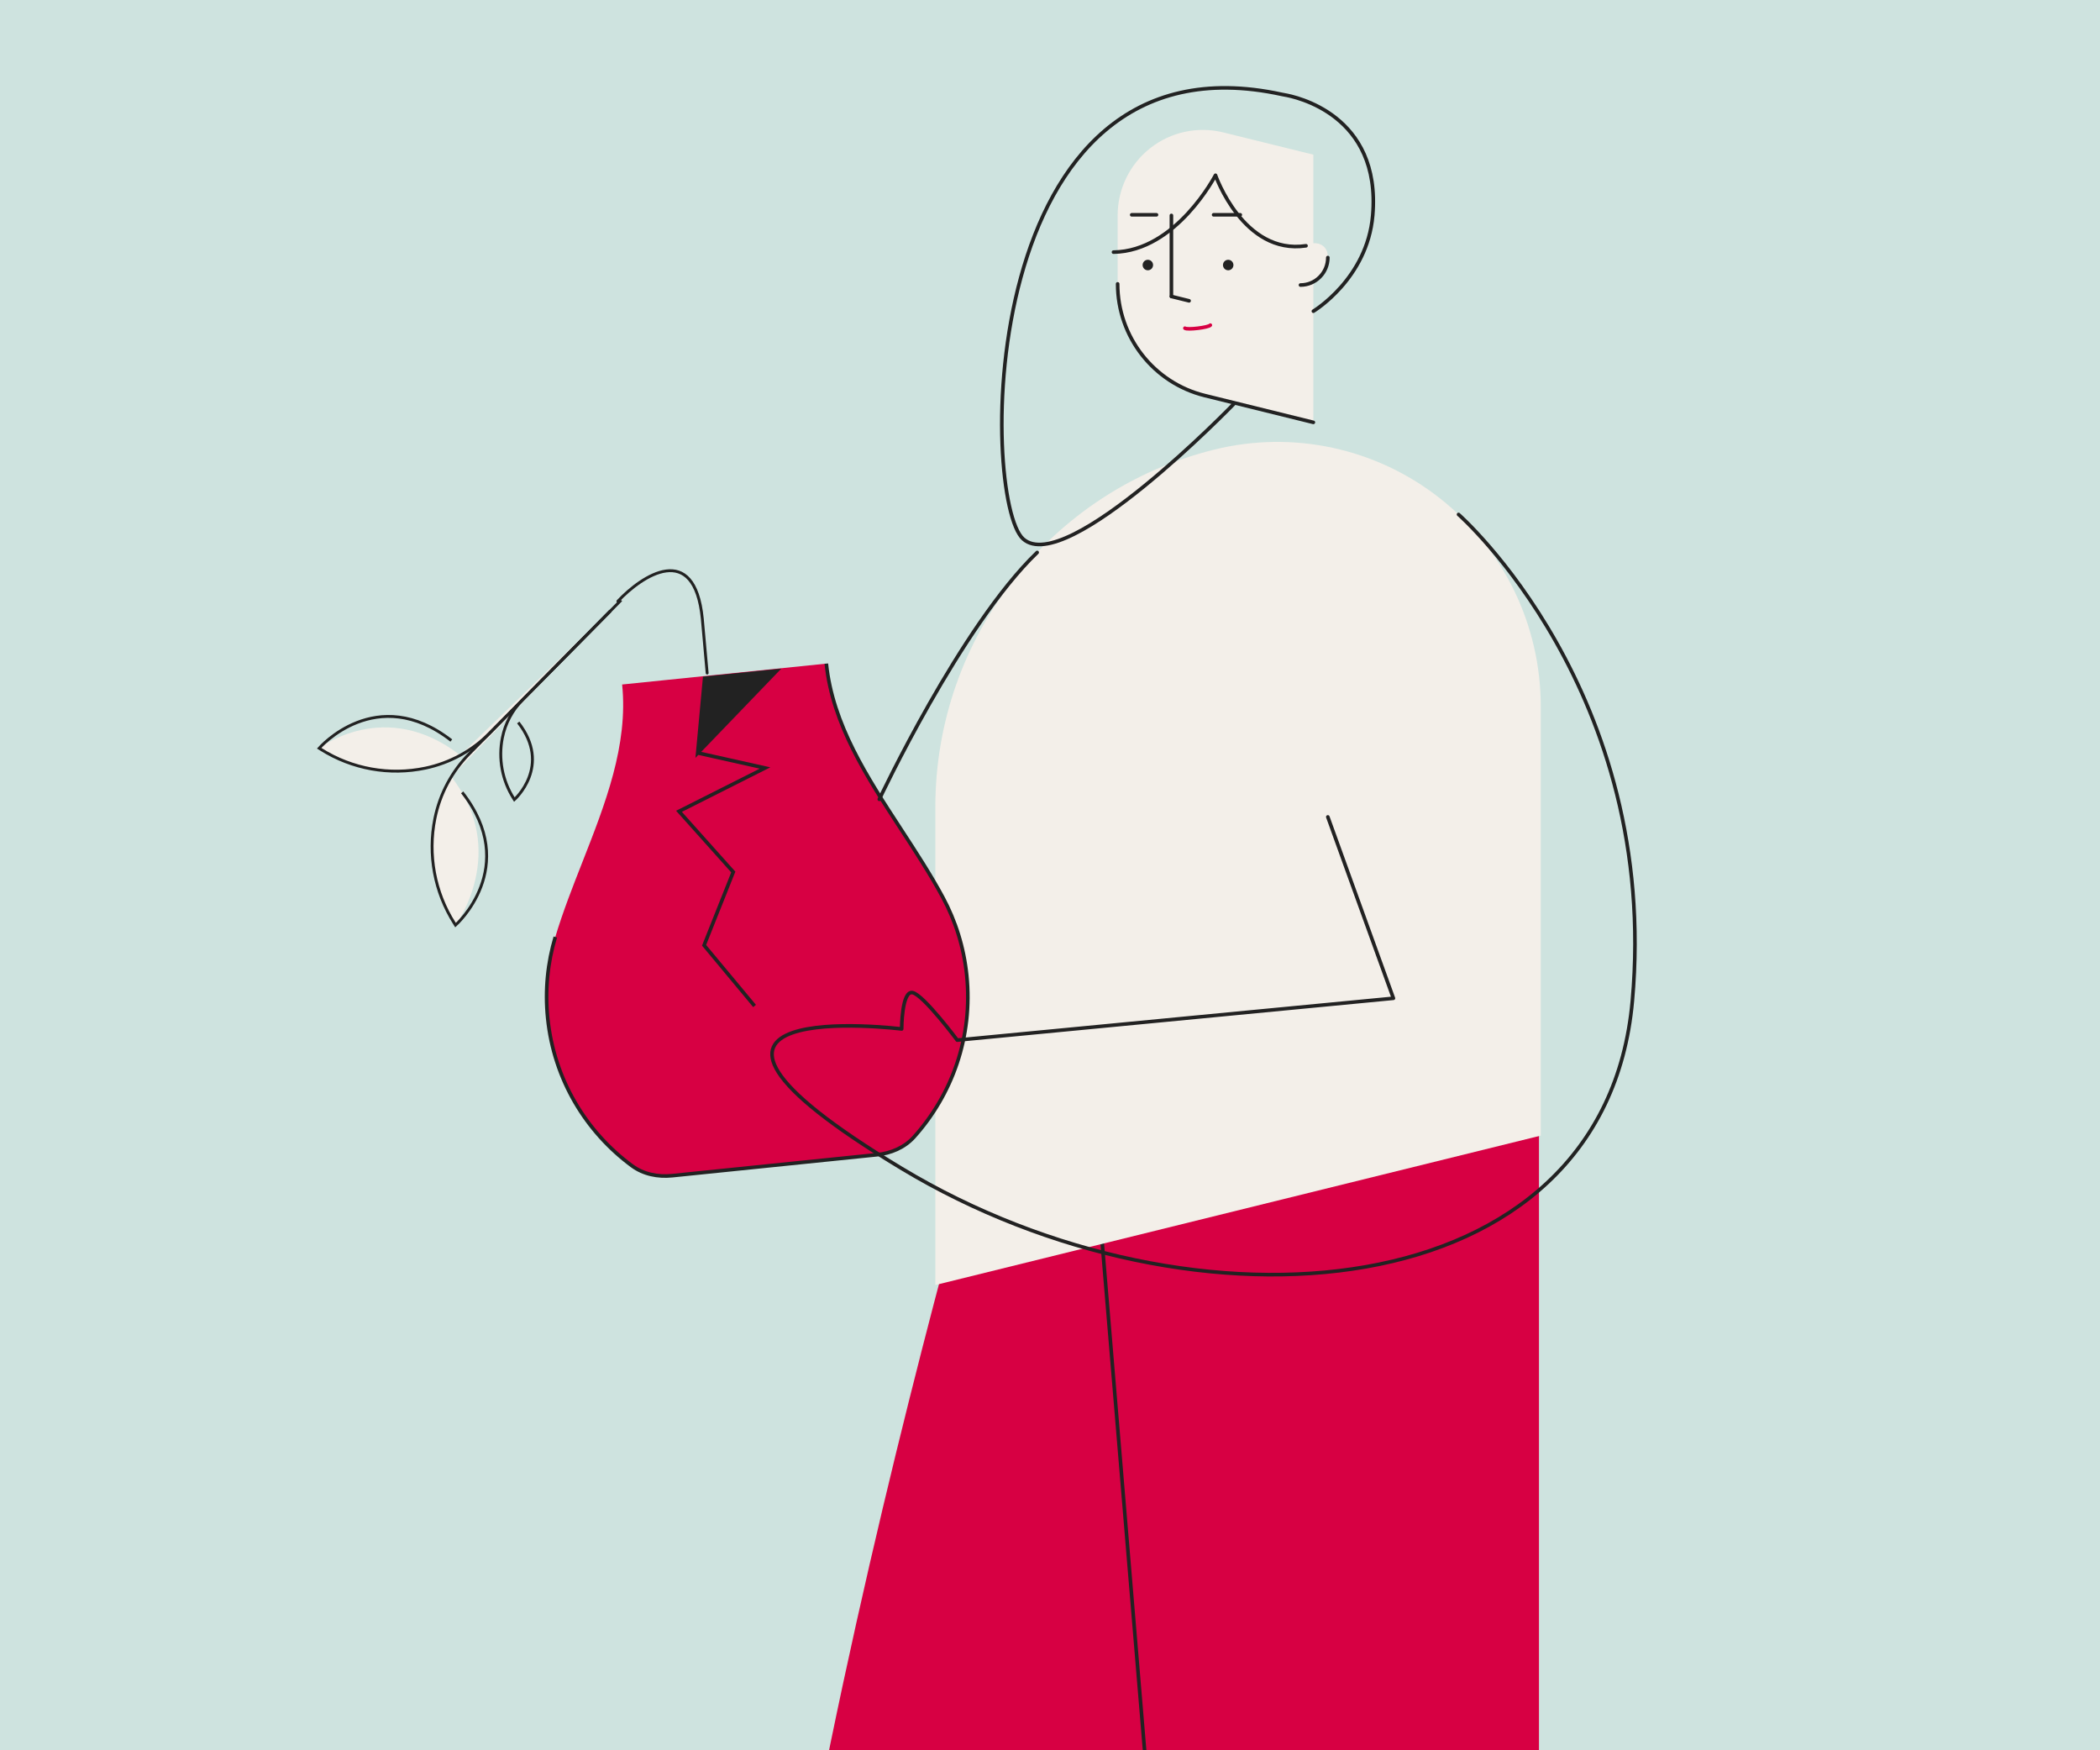 <svg width="600" height="500" viewBox="0 0 600 500" fill="none" xmlns="http://www.w3.org/2000/svg">
<rect x="0" y="0" width="600" height="500" fill="#808080" stroke="none"/>
<g clip-path="url(#clip0_617_4767)">
<rect width="600" height="500" fill="#CEE3DF"/>
<path d="M336.243 251.004L286.735 300.604C286.735 300.604 199.102 590.947 213.024 733.878L192.647 752.662L292.885 776.636L358.823 430.368L336.243 251.004Z" fill="#D70043"/>
<path d="M305.883 615.599C305.856 636.437 307.785 657.232 311.646 677.711L355.882 447.378C325.179 488.863 305.883 548.86 305.883 615.599Z" fill="#222222"/>
<path d="M310.294 299.816L439.706 292.346V432.057V776.636H337.999L348.753 757.446L310.294 299.816Z" fill="#D70043"/>
<path d="M348.529 757.442L310.294 299.729" stroke="#222222" stroke-width="1.029" stroke-linecap="round" stroke-linejoin="round"/>
<path d="M319.327 61.541V81.102C319.327 96.228 329.611 109.399 344.241 113.009L375.244 120.66V44.18L349.465 37.819C342.206 36.027 334.529 37.686 328.646 42.316C322.763 46.947 319.327 54.036 319.327 61.541V61.541Z" fill="#F3EFE9"/>
<path d="M319.327 81.096C319.327 96.221 329.611 109.392 344.241 113.002L375.244 120.653" stroke="#222222" stroke-width="1.029" stroke-linecap="round" stroke-linejoin="round"/>
<path d="M350.914 77.213C351.74 77.213 352.409 76.541 352.409 75.712C352.409 74.883 351.74 74.211 350.914 74.211C350.088 74.211 349.419 74.883 349.419 75.712C349.419 76.541 350.088 77.213 350.914 77.213Z" fill="#222222"/>
<path d="M327.957 77.213C328.782 77.213 329.452 76.541 329.452 75.712C329.452 74.883 328.782 74.211 327.957 74.211C327.131 74.211 326.461 74.883 326.461 75.712C326.461 76.541 327.131 77.213 327.957 77.213Z" fill="#222222"/>
<path d="M334.688 84.674V61.541" stroke="#222222" stroke-width="1.029" stroke-linecap="round" stroke-linejoin="round"/>
<path d="M354.366 61.365H346.748" stroke="#222222" stroke-width="1.029" stroke-linecap="round" stroke-linejoin="round"/>
<path d="M330.424 61.365H323.351" stroke="#222222" stroke-width="1.029" stroke-linecap="round" stroke-linejoin="round"/>
<path d="M371.567 73.398V81.432C375.883 81.432 379.382 77.919 379.382 73.585C379.382 73.345 379.372 73.107 379.35 72.871C378.913 67.999 371.567 68.506 371.567 73.398Z" fill="#F3EFE9"/>
<path d="M371.567 81.424C375.883 81.424 379.382 77.911 379.382 73.577" stroke="#222222" stroke-width="1.029" stroke-linecap="round" stroke-linejoin="round"/>
<path d="M345.812 92.884C345.284 93.555 339.229 94.293 338.545 93.755" stroke="#D70043" stroke-width="1.029" stroke-linecap="round" stroke-linejoin="round"/>
<path d="M334.688 84.688L339.736 85.933" stroke="#222222" stroke-width="1.029" stroke-linecap="round" stroke-linejoin="round"/>
<path d="M440.219 201.81V324.406L267.241 367.092V230.554C267.241 182.14 300.161 139.98 346.987 128.425H346.987C369.444 122.883 393.191 128.014 411.39 142.339C429.589 156.663 440.219 178.592 440.219 201.81V201.81Z" fill="#F3EFE9"/>
<path d="M318.144 72.025C336.064 71.76 347.286 50.063 347.286 50.063C347.286 50.063 355.231 72.901 373.143 70.214" stroke="#222222" stroke-width="1.029" stroke-linecap="round" stroke-linejoin="round"/>
<path d="M352.467 115.454C352.467 115.454 304.585 164.895 292.341 153.969C280.098 143.043 278.195 7.792 366.234 26.957C366.472 27.009 366.715 27.056 366.956 27.096C370.044 27.616 394.673 32.676 392.203 61.539C390.653 79.643 375.25 88.898 375.25 88.898" stroke="#222222" stroke-width="1.029" stroke-linecap="round" stroke-linejoin="round"/>
<path d="M177.754 195.539L236.094 189.575C237.865 206.899 247.698 221.969 257.485 236.967C261.674 243.386 265.854 249.792 269.39 256.356C273.007 263.071 275.393 270.59 276.216 278.646C278.005 296.142 272.066 312.652 261.157 324.8C258.434 327.832 254.546 329.465 250.492 329.879L192.044 335.855C187.99 336.269 183.852 335.457 180.572 333.038C167.43 323.349 158.274 308.382 156.485 290.886C155.662 282.83 156.476 274.984 158.66 267.675C160.795 260.532 163.592 253.412 166.395 246.279C172.945 229.611 179.525 212.863 177.754 195.539Z" fill="#D70043"/>
<path d="M236.094 189.575C237.865 206.899 247.698 221.969 257.485 236.967C261.674 243.386 265.854 249.792 269.39 256.356C273.007 263.071 275.393 270.59 276.216 278.646C278.005 296.142 272.066 312.652 261.157 324.8C258.434 327.832 254.546 329.465 250.492 329.879L192.044 335.855C187.99 336.269 183.852 335.457 180.572 333.038C167.43 323.349 158.274 308.382 156.485 290.886C155.662 282.83 156.476 274.984 158.66 267.675" stroke="#222222" stroke-width="1.029"/>
<path d="M199.342 215.087L201.319 193.758L221.89 191.655L199.342 215.087Z" fill="#222222"/>
<path d="M199.342 215.087L201.319 193.758L221.89 191.655L199.342 215.087ZM199.342 215.087L218.58 219.389L193.999 231.769L209.508 249.106L201.165 270.041L215.589 287.372" stroke="#222222" stroke-width="1.029"/>
<path d="M416.725 146.965C416.725 146.965 474.322 197.508 466.384 285.973C458.447 374.437 340.968 384.001 257.622 333.791C174.276 283.582 257.622 293.943 257.622 293.943C257.622 293.943 257.622 282.785 260.797 283.582C263.972 284.379 273.497 297.13 273.497 297.13L398.12 285.176L379.378 233.372" stroke="#222222" stroke-width="1.029" stroke-linecap="round" stroke-linejoin="round"/>
<path d="M251.231 228.338C251.231 228.338 274.517 178.799 296.332 157.825" stroke="#222222" stroke-width="1.029" stroke-linecap="round" stroke-linejoin="round"/>
<path d="M124.259 233.822V233.822C122.182 244.144 124.173 254.872 129.815 263.749L130.153 264.28C130.153 264.28 145.716 243.286 128.944 221.892L177.46 171.437L134.11 215.3C129.094 220.375 125.669 226.814 124.259 233.822Z" fill="#F3EFE9"/>
<path d="M91.19 213.749L91.722 214.084C100.607 219.68 111.307 221.596 121.571 219.431L121.571 219.431C128.54 217.961 134.927 214.473 139.942 209.398L183.293 165.535L131.495 215.763C110.057 199.09 91.19 213.749 91.19 213.749Z" fill="#F3EFE9"/>
<path d="M177.458 171.436L134.108 215.299C129.092 220.374 125.667 226.813 124.257 233.821V233.821C122.18 244.142 124.172 254.87 129.813 263.747L130.151 264.279C130.151 264.279 148.826 247.744 132.054 226.35" stroke="#222222" stroke-width="0.824"/>
<path d="M128.952 211.54C107.514 194.867 91.19 213.744 91.19 213.744L91.722 214.079C100.607 219.675 111.307 221.591 121.571 219.426C128.54 217.956 134.927 214.468 139.942 209.393L174.326 174.602" stroke="#222222" stroke-width="0.824"/>
<path d="M174.442 174.49L149.263 199.967C146.349 202.915 144.36 206.655 143.541 210.726V210.726C142.335 216.721 143.491 222.952 146.768 228.108L146.964 228.417C146.964 228.417 157.811 218.813 148.07 206.386" stroke="#222222" stroke-width="0.824"/>
<path d="M176.544 171.75C183.381 164.452 198.44 154.344 200.657 176.739L202.043 192.26" stroke="#222222" stroke-width="0.824" stroke-linecap="round"/>
</g>
<defs>
<clipPath id="clip0_617_4767">
<rect width="600" height="500" fill="white"/>
</clipPath>
</defs>
</svg>

